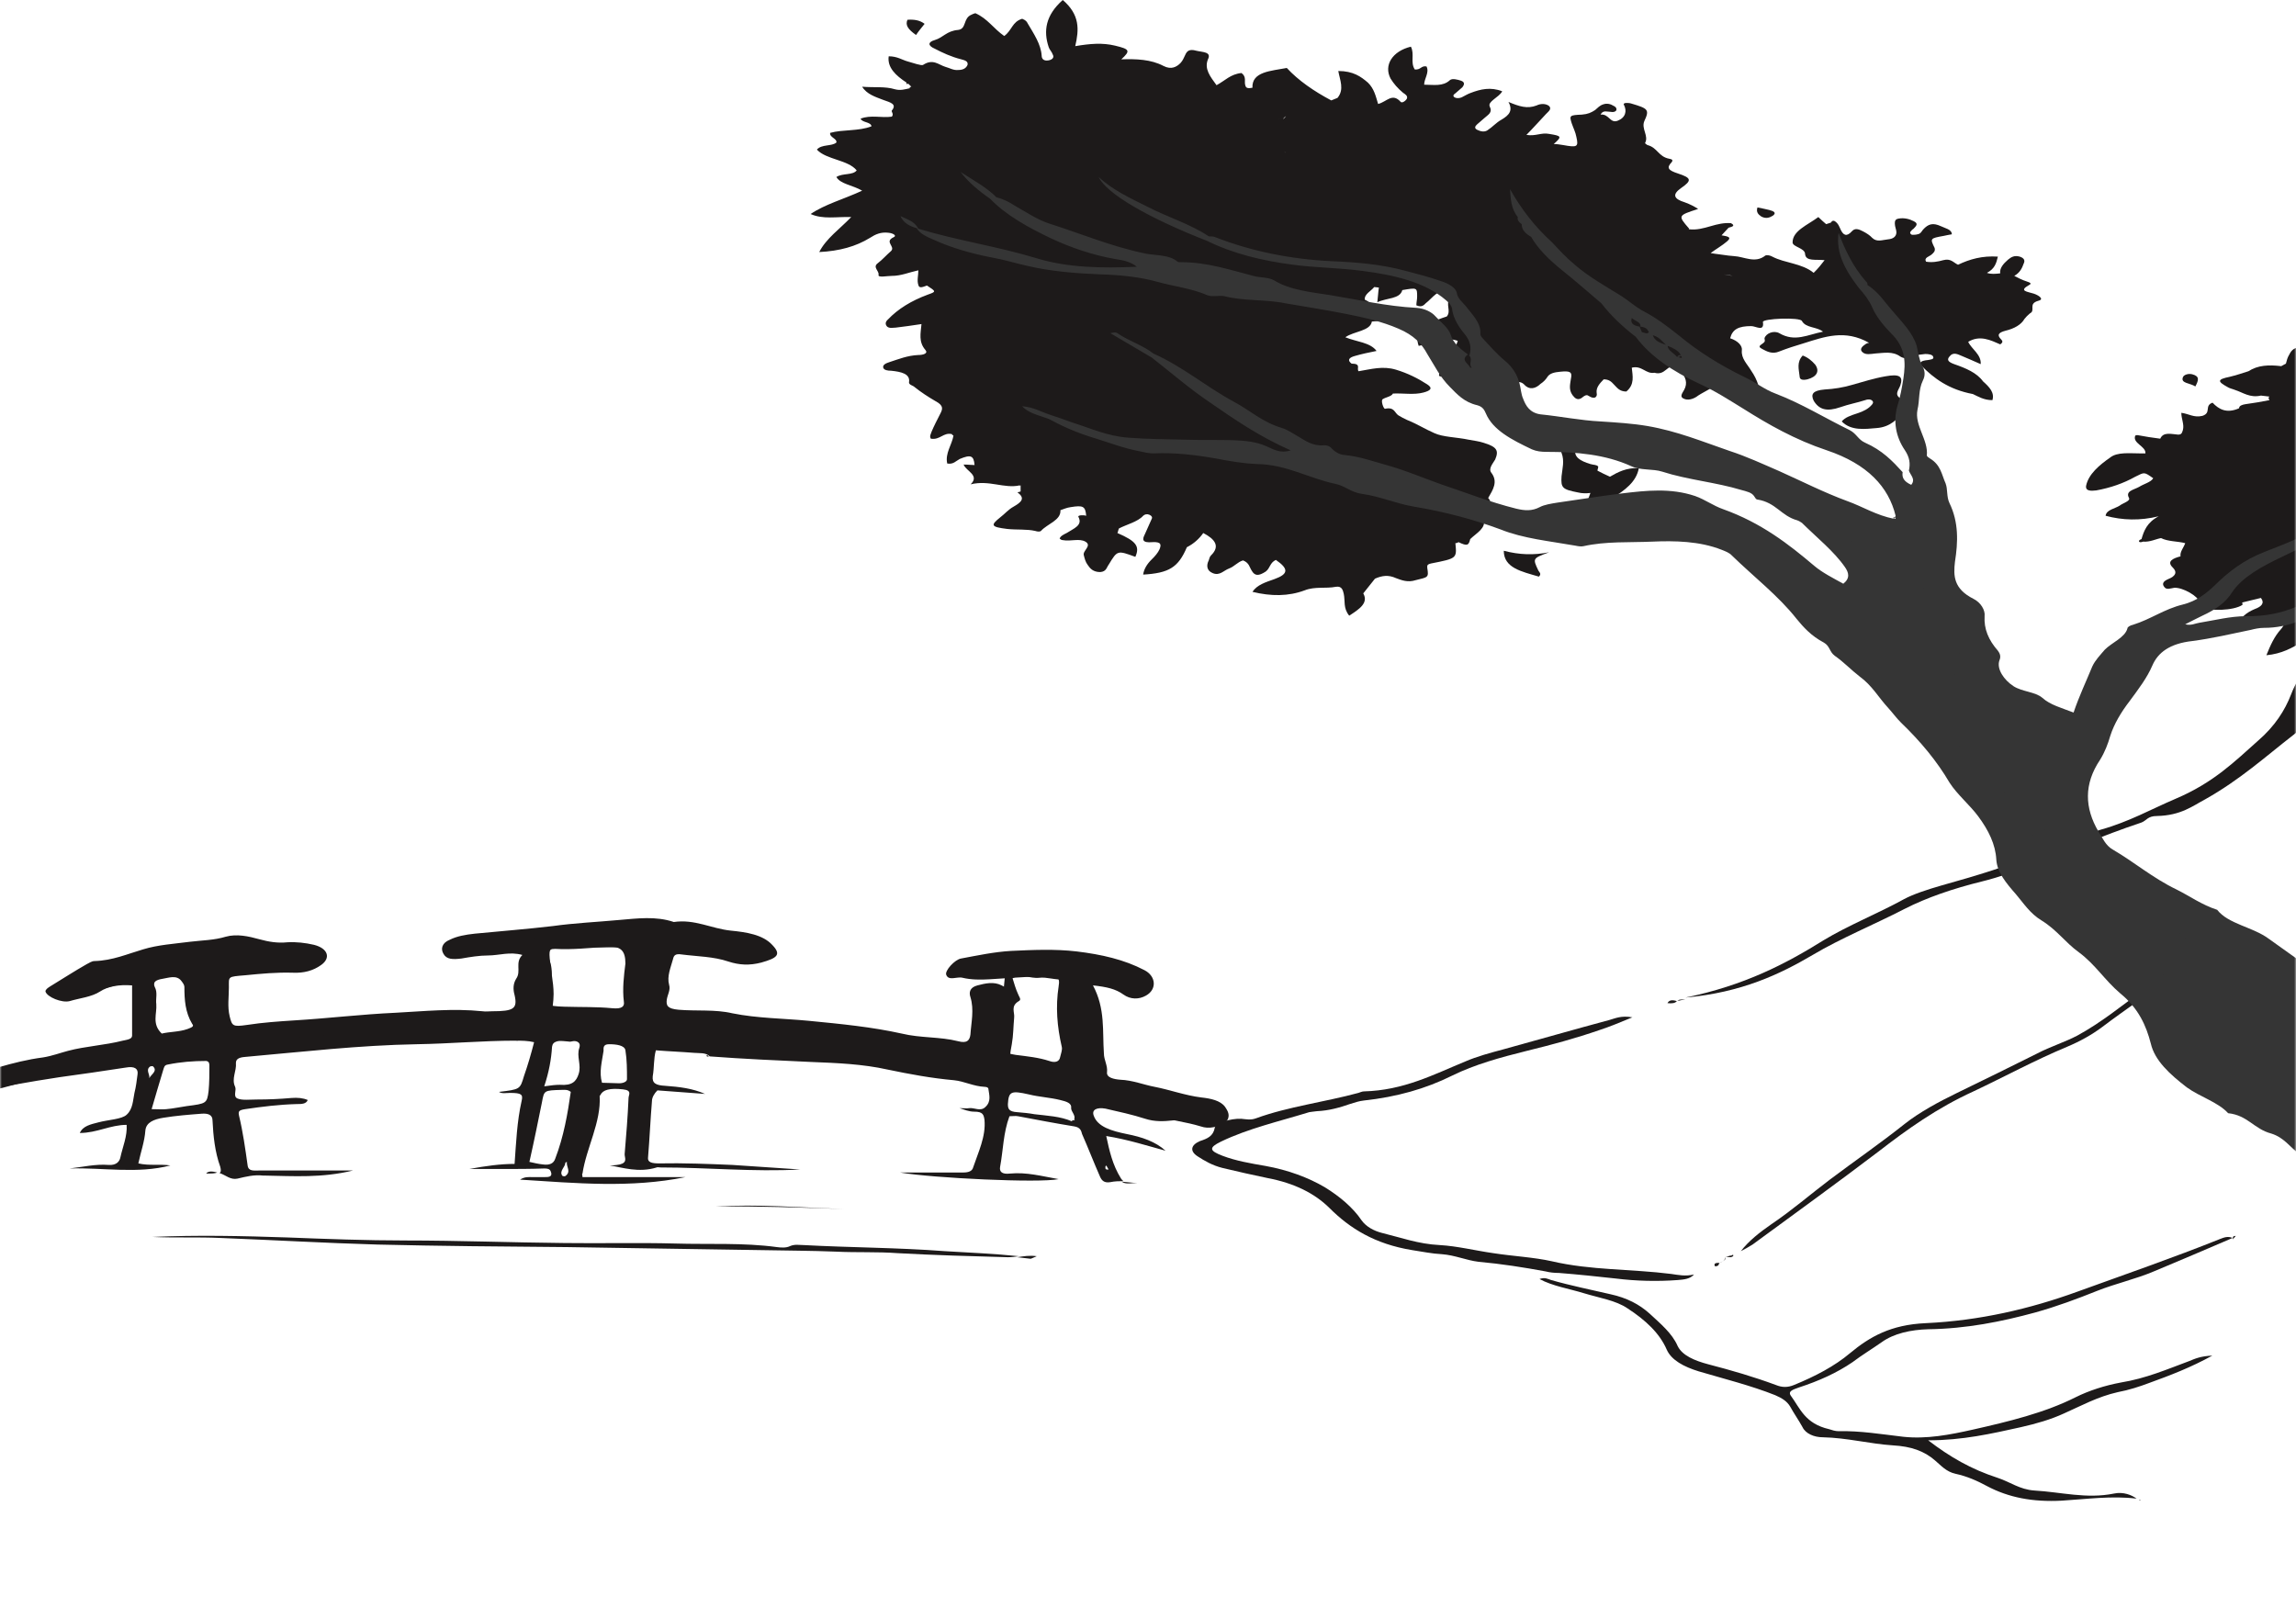 <?xml version="1.0" encoding="UTF-8"?> <svg xmlns="http://www.w3.org/2000/svg" viewBox="0 0 621 438" fill="none"><mask id="mask0_6003_70416" style="mask-type:alpha" maskUnits="userSpaceOnUse" x="0" y="-65" width="2484" height="1753"><rect y="-16.035" width="621" height="438" rx="7.5" fill="#DC3A2A"></rect></mask><g mask="url(#mask0_6003_70416)"><path d="M331.295 299.33C330.027 297.683 327.495 297.135 324.962 296.86C320.527 296.31 316.517 294.803 312.295 293.98C309.34 293.43 306.382 292.195 303.005 292.058C301.317 291.923 299.205 291.51 299.418 290C299.627 288.217 298.572 286.707 298.572 284.925C298.15 278.89 298.995 272.853 295.615 266.543C299.418 266.955 301.738 267.502 303.85 269.012C305.75 270.385 308.072 270.385 309.973 269.288C312.928 267.64 312.717 264.072 309.55 262.428C304.06 259.548 297.938 258.175 291.183 257.353C285.272 256.665 279.36 256.94 273.45 257.215C268.805 257.49 264.37 258.45 259.938 259.272C258.248 259.548 255.502 262.565 255.925 263.663C256.56 265.445 258.882 264.072 260.36 264.485C262.683 265.035 265.215 265.035 267.538 264.897C272.392 264.623 277.25 264.21 281.892 264.072C286.115 263.938 286.75 264.21 286.327 266.817C285.483 272.305 285.905 277.655 287.173 283.142C287.382 283.965 286.96 284.925 286.75 285.885C286.538 287.257 285.272 287.533 283.793 286.983C280.837 286.022 277.882 285.748 274.715 285.337C271.337 284.788 270.915 284.24 271.337 281.908C271.548 280.81 272.605 279.712 272.392 278.615C272.183 275.735 273.027 272.853 273.45 269.973C273.66 268.325 272.605 267.365 270.915 266.543C268.805 265.445 266.483 265.995 264.37 266.543C262.26 267.092 262.048 268.462 262.47 269.697C263.525 273.127 262.683 276.558 262.47 279.85C262.26 281.358 261.625 282.317 259.092 281.632C254.238 280.397 248.959 280.81 243.892 279.575C235.87 277.793 227.425 276.967 218.98 276.145C212.013 275.46 204.835 275.46 198.079 274.087C193.435 272.99 188.368 273.54 183.512 273.127C180.556 272.853 180.134 272.03 180.345 270.385C180.556 269.012 181.401 267.777 180.979 266.405C180.345 264.072 181.401 261.743 182.035 259.41C182.245 258.45 182.668 257.9 184.357 258.175C188.579 258.723 193.012 258.723 197.024 260.095C199.98 261.055 202.724 261.192 205.891 260.37C210.324 259.135 211.38 258.175 208.846 255.567C206.313 252.825 201.88 252.14 197.657 251.727C192.379 251.178 187.946 248.572 182.245 249.395C177.39 247.749 172.323 248.435 167.467 248.846C161.556 249.395 155.434 249.669 149.522 250.493C142.555 251.315 135.377 251.865 128.41 252.55C125.877 252.825 123.555 253.238 121.654 254.197C119.543 255.02 119.121 256.665 119.966 258.038C120.81 259.548 122.499 259.548 124.821 259.272C127.144 258.86 129.677 258.45 131.999 258.45C134.955 258.45 137.911 257.353 141.288 258.312C139.177 260.37 141.077 262.702 139.6 264.76C138.755 266.132 138.755 267.64 139.177 269.15C140.022 272.853 138.966 273.54 133.055 273.54C132.21 273.54 131.366 273.678 130.522 273.54C122.499 272.715 114.688 273.54 106.876 273.95C97.798 274.363 88.72 275.46 79.642 276.007C75.419 276.283 71.197 276.558 66.764 277.243C62.964 277.793 62.752 277.517 62.119 274.91C61.486 272.305 61.908 269.697 61.908 267.092C61.908 264.072 61.486 264.21 66.341 263.8C70.564 263.387 74.786 262.975 79.22 263.113C82.175 263.25 84.709 262.565 86.82 261.055C89.564 259.135 88.72 256.527 84.92 255.567C82.597 255.02 80.064 254.745 77.742 254.882C74.997 255.157 72.675 254.745 70.141 254.06C67.186 253.238 64.019 252.55 61.063 253.373C57.897 254.333 54.73 254.333 51.352 254.745C47.13 255.295 42.696 255.567 38.685 256.803C34.462 258.038 30.451 259.82 25.596 259.957C24.751 259.957 24.118 260.507 23.484 260.78C20.106 262.702 16.94 264.76 13.562 266.817C12.928 267.228 12.295 267.64 12.295 268.19C12.717 269.697 16.729 271.345 18.84 270.795C21.584 269.973 24.751 269.697 27.073 268.19C29.184 266.817 32.14 266.267 35.729 266.543C35.729 271.07 35.729 275.598 35.729 280.125C35.729 281.085 34.462 281.22 33.196 281.495C28.34 282.73 23.062 283.005 18.418 284.24C16.306 284.788 14.195 285.61 11.662 286.022C3.217 287.12 -4.172 290 -11.984 292.195C-12.617 292.332 -13.25 292.745 -13.461 293.155C-14.517 294.252 -15.573 295.625 -14.095 296.585C-12.828 297.545 -10.295 297.683 -8.817 296.86C-5.861 295.35 -2.483 295.077 0.683 294.252C7.65 292.47 14.195 290.275 21.584 289.452C26.651 288.902 31.718 287.533 36.785 287.257C44.596 286.845 51.985 285.475 59.797 285.2C69.086 284.925 78.797 284.377 87.876 282.317C89.142 282.045 90.831 281.908 92.098 282.183C94.843 282.73 97.165 282.045 99.698 281.908C104.554 281.632 109.409 281.632 114.265 281.495C118.699 281.358 123.344 281.77 127.566 281.22C131.788 280.81 135.799 279.85 139.811 281.495C144.667 280.535 149.311 281.358 154.167 281.77C154.589 281.77 155.222 281.495 155.644 281.495C160.289 281.495 165.356 279.85 169.79 282.045C170.001 282.183 170.423 282.183 170.845 282.045C174.223 281.22 177.812 282.045 181.19 281.632C184.145 281.22 187.101 281.495 190.057 281.908C194.702 282.455 199.346 282.73 203.991 282.73C206.524 282.73 208.846 282.868 211.169 283.415C214.125 284.103 217.502 284.925 220.669 284.65C222.992 284.512 224.892 284.788 226.581 285.337C228.481 285.885 230.169 286.298 232.07 285.885C233.125 285.748 234.181 285.885 235.236 286.022C239.036 286.845 242.414 289.04 246.848 287.668C247.059 287.668 247.059 287.805 247.27 287.805C251.07 288.765 254.87 289.178 258.67 290.137C261.625 290.825 264.582 291.923 267.748 292.195C274.505 292.745 280.205 295.625 287.173 295.762C287.592 295.762 288.228 295.9 288.65 296.175C289.915 296.86 291.395 297.135 293.082 297.135C294.983 297.135 296.673 297.545 297.938 298.233C299.837 299.33 302.16 299.74 304.483 300.428C307.017 301.113 309.76 300.975 312.505 301.798C316.517 303.033 320.74 303.445 324.75 304.68C327.072 305.502 329.395 304.817 331.507 303.582C332.985 301.935 332.14 300.565 331.295 299.33ZM50.718 278.34C48.396 279.163 46.074 279.027 43.752 279.575C41.007 276.967 42.485 274.225 42.274 271.618C42.063 270.11 42.696 268.462 41.852 266.955C41.218 265.582 42.274 265.035 43.963 264.76C45.652 264.485 47.763 263.663 49.03 265.308C49.452 265.858 49.874 266.405 49.874 266.955C49.874 270.385 50.085 273.812 51.985 276.967C52.619 277.655 51.774 277.93 50.718 278.34ZM168.734 270.933C168.945 272.168 168.312 272.99 165.567 272.715C161.345 272.305 157.123 272.442 152.689 272.305C147.833 272.168 147.411 271.755 148.256 268.6C149.311 265.035 149.944 261.605 147.833 258.038C147.2 256.94 149.1 256.665 150.155 256.665C154.8 256.94 159.445 256.392 164.089 256.118C167.889 255.843 169.156 257.077 169.156 260.645C168.734 263.938 168.312 267.502 168.734 270.933Z" fill="#1D1A1A"></path><path d="M306.385 320.043C306.808 320.043 307.23 320.043 307.652 320.043C306.175 319.908 304.697 319.77 303.43 319.632C304.062 320.18 305.118 320.18 306.385 320.043Z" fill="#1D1A1A"></path><path d="M190.902 285.613C190.902 285.75 190.902 285.75 190.902 285.613C191.747 285.885 191.747 286.022 191.536 285.613C191.536 285.613 191.536 285.475 191.325 285.475C191.113 285.475 191.113 285.613 190.902 285.613Z" fill="#1D1A1A"></path><path d="M57.056 316.887C56.633 316.887 56 317.025 55.789 317.438C57.267 317.438 58.111 317.438 58.745 317.163C58.322 317.025 57.689 316.887 57.056 316.887Z" fill="#1D1A1A"></path><path d="M289.918 303.308C289.918 303.17 290.13 303.033 290.13 303.033C290.13 302.897 290.34 302.76 290.34 302.76C290.13 302.897 290.13 303.033 289.918 303.308Z" fill="#1D1A1A"></path><path d="M299.207 307.285C305.118 308.245 310.185 309.892 315.252 311.265C312.507 308.795 308.918 307.56 304.695 306.738C300.685 305.915 296.885 304.817 295.83 301.798C295.195 300.152 296.673 299.467 298.995 299.877C302.585 300.7 306.385 301.525 309.762 302.623C314.83 304.267 319.685 302.21 324.54 302.485C324.962 302.485 325.808 301.798 325.808 301.525C325.598 300.565 327.707 300.29 327.707 299.33C320.317 297.957 313.985 294.803 306.173 294.118C302.795 293.842 299.207 292.745 295.83 291.923C294.772 291.647 293.507 291.51 293.717 290.413C294.35 285.613 292.24 280.947 291.817 276.145C291.395 272.717 289.707 269.425 290.973 265.995C290.55 265.858 290.34 265.582 290.55 265.308C290.762 265.173 291.395 265.308 291.817 265.308C297.94 265.445 303.64 267.64 310.185 266.955C310.185 265.995 309.553 265.582 308.707 265.445C304.695 264.623 300.895 263.387 296.885 263.113C291.817 262.84 286.75 261.605 281.473 261.88C275.35 262.152 269.228 262.152 263.317 262.84C262.473 262.978 261.418 262.978 261.627 263.8C261.84 264.485 262.895 264.348 263.74 264.348C266.483 264.348 269.228 264.21 271.762 264.485C270.918 272.03 271.127 279.575 268.595 287.12C237.349 281.223 206.103 278.34 174.225 278.067C174.225 274.5 174.013 271.207 174.225 268.053C174.436 264.76 175.28 261.605 173.591 258.45C172.958 258.725 172.958 259.135 172.747 259.41C171.902 264.897 171.058 270.522 170.424 276.007C170.213 277.517 169.58 278.067 166.835 277.93C162.191 277.793 157.757 277.243 153.113 277.793C149.524 278.202 148.89 277.793 149.101 275.322C149.312 273.127 149.735 271.07 149.735 268.875C149.735 265.582 148.89 262.29 148.679 259.135C148.468 256.53 148.679 256.255 152.901 256.255C160.924 256.255 169.158 256.255 177.18 256.255C178.236 256.255 179.292 256.53 180.136 256.665C181.614 256.803 182.881 257.077 184.358 256.665C187.103 255.98 189.847 256.392 192.592 256.94C196.603 257.627 200.614 258.312 204.626 258.86C205.47 258.998 206.526 258.998 206.737 258.175C206.948 257.627 206.737 257.077 205.893 256.665C204.203 256.118 202.514 255.567 200.614 255.157C191.325 253.238 181.825 252.963 172.113 252.688C157.335 252.278 142.557 253.51 128.201 255.843C126.723 256.118 125.245 256.255 123.556 257.627C132.001 257.077 139.39 256.665 146.568 256.255C147.412 256.94 146.99 257.627 146.99 258.312C146.568 263.8 146.568 269.15 145.512 274.637C145.09 277.655 144.879 277.793 140.234 277.93C130.734 278.067 121.023 278.202 111.522 278.615C108.989 278.752 106.666 278.615 104.133 278.752C91.255 279.85 78.377 280.81 65.499 281.77C63.599 281.908 62.965 281.495 62.543 280.26C60.432 275.185 60.643 269.973 59.587 264.897C59.165 262.84 60.854 262.428 63.176 262.428C67.821 262.29 72.466 262.428 77.11 262.29C78.588 262.29 81.543 262.565 81.332 261.192C81.332 259.685 78.588 260.37 76.899 260.233C73.732 259.957 70.143 260.507 67.61 259.685C63.599 258.175 59.798 258.587 56.209 258.998C50.509 259.41 45.231 260.918 39.742 261.88C33.408 262.978 27.497 264.897 21.586 266.817C20.53 267.23 19.475 267.64 18.63 268.053C17.997 268.327 17.786 268.875 18.208 269.288C18.63 269.697 19.264 269.697 20.108 269.56C22.43 268.875 24.964 268.19 27.286 267.64C31.086 266.543 34.886 265.445 39.109 265.308C39.531 266.817 39.531 268.053 39.32 269.425C39.109 273.678 38.264 277.793 37.842 281.908C37.42 285.613 37.42 285.337 32.564 285.748C25.175 286.298 18.419 287.942 11.241 289.04C4.485 290.137 3.43 290.55 -2.271 293.43C-2.904 293.705 -4.593 294.527 -5.649 293.567C-5.015 294.94 -8.393 294.39 -8.182 295.625C-0.159 294.118 7.863 292.608 16.097 291.373C22.008 290.55 27.919 289.728 34.042 288.767C36.364 288.355 37.42 289.04 37.209 290.55C36.998 292.195 36.786 293.98 36.364 295.625C35.942 297.683 35.942 300.015 34.253 301.525C32.986 302.76 29.186 302.895 26.653 303.582C24.541 304.13 22.43 304.543 21.586 306.462C26.23 306.462 29.82 304.267 34.253 304.267C34.464 307.285 33.197 310.168 32.564 313.048C32.353 314.145 31.509 315.243 29.397 315.105C25.808 314.83 22.43 315.655 18.841 316.065C27.919 315.79 37.209 317.575 46.075 315.243C43.331 314.83 40.376 315.38 37.42 314.692C38.053 311.675 39.109 308.795 39.32 305.777C39.531 303.582 41.642 302.76 44.175 302.348C47.553 301.798 50.931 301.525 54.52 301.25C56.209 301.113 57.476 301.525 57.476 303.033C57.687 307.285 58.109 311.538 59.587 315.655C59.798 316.478 59.798 317.025 59.376 317.3C61.065 317.85 62.332 319.22 64.232 318.81C66.554 318.26 68.665 317.712 71.199 317.985C71.41 317.985 71.621 317.985 71.621 317.985C79.432 318.123 87.032 318.673 95.477 316.615C93.999 316.615 93.366 316.615 92.733 316.615C85.132 316.615 77.743 316.615 70.143 316.615C68.665 316.615 67.188 316.887 66.976 315.243C66.343 310.715 65.71 306.188 64.654 301.798C64.443 300.7 64.443 300.29 66.343 300.015C70.987 299.33 75.421 298.78 80.277 298.642C81.543 298.642 82.81 298.642 83.233 297.545C81.966 296.998 80.488 296.86 78.799 296.998C75.632 297.272 72.677 297.41 69.51 297.41C67.61 297.41 65.499 297.683 64.232 297.135C62.965 296.585 64.021 294.94 63.599 293.98C62.543 291.785 64.021 289.728 63.809 287.533C63.809 286.572 64.443 286.022 66.343 285.885C81.754 284.515 97.166 282.73 112.789 282.455C121.656 282.32 130.523 281.495 139.39 281.495C141.079 281.495 142.768 281.495 144.457 281.908C143.613 285.2 142.768 288.08 141.712 291.098C140.657 294.665 140.657 294.665 134.957 295.35C135.801 295.9 136.857 295.625 137.912 295.625C141.079 295.625 141.501 296.038 141.079 297.82C139.812 303.445 139.601 309.07 139.179 314.83C135.379 314.83 131.368 315.38 126.934 316.202C130.523 316.202 133.056 316.202 135.801 316.202C139.601 316.202 143.401 316.202 147.202 316.065C148.679 316.065 148.89 316.478 149.101 317.3C149.312 318.397 148.257 318.397 147.202 318.397C146.146 318.397 145.09 318.397 144.035 318.397C142.979 318.397 141.923 318.26 140.657 319.082C155.857 320.043 170.636 321.415 185.414 318.397C176.125 318.397 166.835 318.397 157.546 318.397C157.546 317.85 157.335 317.575 157.546 317.438C158.602 310.44 162.613 303.582 162.191 296.447C162.191 296.312 162.402 296.312 162.402 296.175C163.035 294.803 164.935 294.252 168.524 294.665C171.058 294.94 170.002 296.175 170.002 296.998C169.791 302.072 169.369 307.147 168.946 312.225C168.946 313.185 169.791 314.42 167.68 314.967C166.413 315.243 165.147 315.243 164.935 315.243C168.313 315.79 172.747 317.3 177.602 315.79C177.814 315.655 178.236 315.79 178.658 315.79C191.325 315.79 203.781 317.025 216.448 316.34C210.326 315.928 204.203 315.517 198.081 315.105C191.536 314.83 184.78 314.558 178.236 314.692C176.336 314.692 175.069 314.42 175.28 313.048C175.702 307.973 175.913 302.895 176.336 297.82C176.336 296.86 176.969 295.762 177.814 294.94C182.036 295.215 186.47 295.625 190.692 295.9C187.314 294.39 183.725 293.98 179.925 293.705C177.392 293.567 176.336 293.02 176.547 291.098C176.969 288.767 176.758 286.435 177.391 284.103C180.769 284.377 184.358 284.515 187.736 284.788C189.214 284.925 190.903 284.65 191.958 285.748C201.037 286.435 210.326 286.845 219.404 287.257C226.371 287.533 233.338 287.805 240.094 289.315C246.005 290.55 251.917 291.647 258.038 292.195C260.783 292.47 263.317 293.842 266.272 293.98C266.695 293.98 267.327 294.118 267.327 294.527C267.54 296.175 268.173 297.957 266.483 299.467C265.217 300.7 263.527 299.605 262.26 299.74C261.418 299.877 260.36 299.74 259.517 299.74C260.783 300.152 262.05 300.7 263.527 300.7C265.85 300.7 266.06 301.525 266.272 302.895C266.695 307.423 264.582 311.675 263.105 316.065C262.683 317.025 261.418 317.163 260.36 317.163C254.45 317.163 248.538 317.163 243.471 317.163C252.338 318.673 281.05 320.045 286.327 318.947C281.685 318.123 277.673 317.025 273.24 317.438C270.918 317.712 270.283 316.887 270.495 315.655C271.34 311.127 271.34 306.462 273.027 301.935C273.873 301.935 274.717 301.798 275.35 301.935C280.418 302.895 285.485 303.858 290.55 304.68C292.24 304.955 292.45 305.915 292.663 306.738C294.35 310.577 295.83 314.42 297.517 318.26C297.94 319.22 298.572 320.043 300.262 319.77C301.53 319.495 302.795 319.495 303.853 319.495C303.64 319.358 303.43 319.082 303.217 318.81C300.895 315.105 300.053 311.265 299.207 307.285ZM40.587 288.493C40.798 288.355 41.431 288.355 41.431 288.493C42.698 289.728 40.798 290.688 40.376 291.647C40.587 290.55 39.32 289.452 40.587 288.493ZM56.632 288.355C56.632 290.55 56.632 292.882 56.42 295.077C55.998 298.507 55.787 298.507 50.509 299.192C48.609 299.467 46.709 299.877 45.02 300.015C43.964 300.152 42.698 300.015 41.009 300.015C42.064 296.312 43.12 292.882 44.175 289.315C44.386 288.767 44.387 288.08 45.442 287.942C48.82 287.257 52.198 286.983 55.787 286.983C56.632 287.12 56.632 287.805 56.632 288.355ZM55.787 283.142C51.565 283.553 47.131 283.69 42.909 284.65C40.797 285.062 40.376 284.377 40.587 283.28C41.009 279.3 41.22 275.46 41.853 271.483C42.064 269.56 41.22 267.777 41.642 265.858C41.853 264.897 42.486 264.348 43.753 264.348C47.342 264.348 50.509 263.387 54.098 263.25C56.843 263.113 57.476 263.938 57.476 265.445C57.476 266.405 56.843 267.502 57.265 268.6C57.476 272.853 57.898 277.243 58.321 281.632C58.109 282.592 57.687 282.868 55.787 283.142ZM152.901 318.123C152.69 318.26 152.057 318.123 152.057 317.985C151.213 316.752 152.901 315.655 152.901 314.558C152.901 314.42 153.113 314.42 153.324 314.283C153.113 315.655 154.59 316.887 152.901 318.123ZM150.157 313.46C149.735 314.692 148.679 315.243 146.779 314.967C145.512 314.83 144.457 314.558 143.19 314.283C144.457 308.658 145.512 303.445 146.568 298.233C147.202 294.94 146.99 294.94 152.057 294.803C152.69 294.803 153.535 294.665 154.38 295.35C153.535 301.25 152.48 307.423 150.157 313.46ZM156.702 283.418C155.857 285.748 157.335 288.08 156.491 290.55C155.857 292.47 154.802 293.705 151.424 293.43C150.368 293.43 149.101 293.567 147.202 293.842C148.468 290 149.101 286.572 149.312 283.142C149.524 281.632 150.791 281.358 154.38 281.495C156.28 281.495 157.124 282.045 156.702 283.418ZM167.469 293.02C165.991 293.02 164.513 292.882 162.824 292.882C161.98 290 162.824 287.12 163.246 284.24C163.246 283.553 163.035 282.455 164.724 282.455C166.624 282.455 168.947 282.73 169.158 284.103C169.58 286.707 169.58 289.315 169.58 291.923C169.58 292.608 168.524 293.02 167.469 293.02ZM273.663 282.455C274.082 280.125 274.082 277.655 274.295 275.322C274.505 273.812 273.24 272.168 275.562 270.795C276.405 270.385 275.562 269.56 275.35 268.875C274.717 267.502 274.295 265.995 273.873 264.623C276.195 263.25 278.728 264.76 281.05 264.485C283.163 264.21 285.485 265.173 287.808 264.897C287.173 273.402 288.65 281.632 288.65 290.137C285.908 290.275 283.373 290 281.05 289.452C273.027 288.08 272.605 287.805 273.663 282.455ZM290.13 303.033C289.918 303.17 289.918 303.17 289.918 303.308C286.75 301.935 283.163 301.798 279.785 301.387C278.305 301.113 276.827 300.975 275.14 300.837C272.817 300.7 272.605 299.877 272.605 298.642C272.817 295.215 273.45 294.94 278.305 296.038C281.05 296.723 284.005 296.86 286.75 297.545C288.44 297.957 289.918 298.37 289.707 299.74C289.707 300.7 290.973 301.663 290.55 302.76C290.762 302.895 290.762 303.033 290.13 303.033ZM298.995 315.517C298.995 315.38 299.207 315.38 299.207 315.243C299.418 315.655 299.63 315.928 299.84 316.34C298.785 316.478 298.995 315.928 298.995 315.517Z" fill="#1D1A1A"></path><path d="M701.808 104.258C699.487 108.648 698.643 113.312 694.42 117.564C691.253 120.582 690.197 124.012 687.03 127.03C684.497 129.499 681.12 131.694 678.163 134.026C676.475 135.398 677.74 137.044 674.785 138.005C671.197 139.102 669.508 141.023 666.763 142.394C657.263 147.744 649.45 153.643 643.54 159.953C639.528 164.069 635.518 168.047 631.295 172.025C626.018 177.101 621.795 182.314 619.683 187.801C617.995 192.191 615.25 196.444 610.817 200.285C604.482 205.909 598.783 211.671 588.438 216.06C581.683 218.941 575.982 222.234 568.17 224.429C562.26 226.212 556.77 228.407 551.702 230.602C543.68 234.168 534.393 236.912 525.102 239.518C521.303 240.616 517.503 241.851 514.967 243.222C508.002 247.064 499.767 250.355 493.223 254.335C483.09 260.645 471.9 266.543 455.855 269.835C471.055 268.465 481.4 263.525 490.267 258.312C497.868 253.785 506.945 250.083 515.18 245.829C521.09 242.811 528.27 240.342 536.08 238.421C540.515 237.324 544.737 235.815 548.747 234.306C558.883 230.327 568.383 226.075 579.148 222.508C580.628 221.959 580.837 220.725 583.37 220.725C589.915 220.588 593.082 217.981 596.46 216.198C605.96 210.848 612.717 204.674 620.317 198.776C628.972 191.917 634.25 184.372 641.008 177.101C645.862 171.751 652.195 166.812 657.053 161.6C660.43 158.17 664.862 154.878 668.03 151.311C670.14 149.116 672.253 146.784 675.207 144.726C678.585 142.257 682.385 139.788 685.13 137.044C688.298 134.163 690.62 131.145 695.898 128.813C696.952 128.402 696.952 127.853 696.53 127.305C696.107 126.618 695.898 125.933 696.107 125.247C698.008 121.543 700.33 118.113 701.175 114.272C702.02 111.254 703.288 107.825 701.808 104.258ZM645.862 166.538C641.43 170.928 638.472 175.592 634.25 179.982C630.028 184.509 627.705 189.31 622.005 194.112C621.372 191.094 624.54 189.036 624.962 186.704C625.595 182.726 627.918 178.885 631.085 175.318C632.985 173.123 634.885 170.928 639.107 169.145C643.33 167.361 645.65 164.481 647.763 161.874C650.508 158.719 655.572 156.25 658.952 153.369C656.207 158.033 650.295 162.149 645.862 166.538Z" fill="#1D1A1A"></path><path d="M453.533 270.795C452.267 270.385 451.423 270.522 451 271.345C452.267 271.483 453.11 271.345 453.533 270.795C453.745 270.66 453.745 270.66 453.533 270.795C453.745 270.66 453.955 270.66 454.168 270.66C454.8 270.522 455.433 270.385 455.855 270.248C455.433 270.248 455.012 270.385 454.59 270.385C454.168 270.385 453.955 270.522 453.533 270.795Z" fill="#1D1A1A"></path><path d="M578.515 405.645C578.727 405.645 578.727 405.783 578.515 405.645C578.727 405.783 578.938 405.92 578.938 405.92C578.938 405.783 578.938 405.783 578.727 405.645H578.515Z" fill="#1D1A1A"></path><path d="M571.763 403.998C564.372 405.507 557.405 403.587 550.227 403.175C546.217 402.9 543.683 400.842 540.305 399.745C533.128 397.413 527.428 394.123 521.515 389.595C530.805 389.595 538.617 387.81 546.64 386.027C550.862 385.067 554.663 383.97 558.25 382.325C562.895 380.265 567.327 377.798 572.817 376.562C575.773 376.012 578.73 375.053 581.263 374.092C586.962 372.035 592.663 369.84 598.362 366.685C595.197 366.822 593.717 367.507 592.03 368.195C586.117 370.39 580.418 372.858 573.663 373.955C569.23 374.78 565.008 376.15 561.418 377.935C552.972 382.188 543.26 384.517 533.55 386.712C527.428 388.085 521.092 389.32 514.76 388.635C508.85 387.947 503.147 386.988 497.238 387.125C496.392 387.125 495.548 386.85 494.705 386.577C488.16 385.067 486.892 380.952 484.36 377.522C483.515 376.288 484.993 375.875 486.47 375.327C491.96 373.545 496.815 371.35 501.038 368.467C503.57 366.548 506.315 364.902 508.85 363.118C512.227 360.65 516.872 359.69 521.515 359.553C531.86 359.415 541.36 357.495 550.44 355.025C556.35 353.377 561.84 351.32 567.327 349.125C572.185 347.205 577.673 345.97 582.53 343.913C589.707 340.895 596.885 337.877 603.852 334.86C602.585 334.31 601.53 334.723 600.475 335.132C587.808 340.21 574.717 344.735 561.84 349.4C548.962 354.065 535.45 357.22 520.883 357.905C511.382 358.317 505.683 361.61 500.405 366C496.183 369.565 490.902 372.31 485.202 374.642C483.515 375.327 482.038 375.327 480.348 374.642C474.438 372.447 468.315 370.663 461.98 369.017C458.392 368.058 455.012 366.685 453.748 364.077C452.27 360.65 449.103 358.043 446.147 355.3C443.402 352.83 440.025 351.048 435.59 350.085C430.312 348.853 424.822 347.755 419.545 346.245C418.7 345.97 417.858 345.423 416.38 345.97C419.967 347.892 424.402 348.577 428.413 349.812C432.425 351.048 437.067 351.733 440.235 353.928C445.09 357.082 448.89 360.65 450.79 365.04C452.058 367.92 455.435 369.702 459.447 370.938C466.415 372.995 473.592 374.78 480.137 377.385C482.038 378.207 483.303 379.033 484.147 380.402C485.202 382.325 486.47 384.108 487.525 386.027C488.37 387.81 490.692 388.772 493.015 388.772C499.56 388.908 505.683 390.555 512.015 390.965C516.872 391.24 520.46 392.475 523.415 395.082C524.895 396.315 526.372 398.1 528.905 398.647C532.072 399.335 534.817 400.57 537.35 401.94C543.26 405.095 549.805 406.33 557.617 405.92C564.372 405.507 571.13 404.548 577.885 405.37C576.617 404.41 574.295 403.45 571.763 403.998Z" fill="#1D1A1A"></path><path d="M324.543 308.658C322.007 309.755 321.798 311.402 323.908 312.772C325.808 314.007 327.92 315.243 330.665 315.928C334.675 316.887 338.897 317.85 342.91 318.673C350.087 320.045 355.575 322.788 359.587 326.765C365.077 332.252 371.832 336.505 381.965 338.152C384.71 338.562 387.245 339.113 389.988 339.25C393.577 339.522 396.533 340.895 399.91 341.308C406.033 341.855 412.155 342.815 418.067 343.913C419.123 344.188 420.39 344.325 421.655 344.325C426.935 344.738 432 345.285 437.067 345.835C442.558 346.52 448.257 346.658 453.745 346.245C455.435 346.108 457.125 345.97 458.18 344.738C455.858 345.285 453.957 344.873 452.058 344.6C441.29 343.228 430.312 343.64 419.755 341.17C414.9 340.072 409.2 339.798 403.923 338.975C399.067 338.29 394.21 337.055 389.355 336.78C383.655 336.505 378.8 334.723 373.733 333.488C371.62 332.94 369.51 331.842 368.243 330.058C365.92 326.627 362.332 323.61 358.32 321.14C353.887 318.535 348.397 316.478 342.275 315.38C338.265 314.692 334.252 314.007 330.665 312.635C327.075 311.265 326.865 310.44 330.243 308.795C337.63 305.228 346.075 303.308 354.098 300.837C354.733 300.7 355.365 300.7 356.21 300.565C359.375 300.428 362.332 299.605 365.077 298.642C366.342 298.233 367.61 297.82 368.877 297.683C377.743 296.723 385.555 294.527 392.733 290.962C398.855 287.942 405.822 286.022 413 284.24C419.755 282.592 426.3 280.81 432.635 278.615C435.59 277.655 438.123 276.558 441.5 275.185C438.545 274.637 436.858 275.46 435.38 275.873C425.668 278.478 416.168 281.223 406.668 283.827C403.077 284.788 399.488 285.748 396.322 287.12C387.665 290.688 379.642 294.94 368.877 295.215C368.455 295.215 367.82 295.488 367.397 295.625C358.32 298.095 348.397 299.33 339.743 302.485C338.265 303.033 337.207 302.76 335.73 302.623C332.775 302.485 328.553 303.858 328.553 305.09C328.13 307.285 326.652 307.973 324.543 308.658Z" fill="#1D1A1A"></path><path d="M152.689 336.233C138.333 336.095 123.977 335.545 109.621 335.545C99.065 335.545 88.298 335.135 77.742 334.723C65.497 334.31 53.252 334.038 41.219 334.585C47.341 334.86 53.464 334.585 59.586 334.86C73.731 335.408 87.876 336.233 102.021 336.642C119.121 337.055 136.222 337.192 153.323 337.33C170.845 337.603 188.579 337.877 206.102 338.152C212.858 338.29 219.403 338.29 226.159 338.562C231.648 338.837 237.348 338.562 242.837 338.975C252.76 339.522 262.683 339.798 272.605 340.072C273.66 340.072 274.505 339.935 275.56 339.798C269.015 339.113 262.26 338.837 255.505 338.428C242.837 337.465 229.959 337.465 217.292 336.78C216.236 336.78 214.97 336.505 213.703 337.055C212.647 337.603 211.169 337.465 210.114 337.33C201.036 336.095 191.746 336.642 182.668 336.368C172.535 336.095 162.612 336.368 152.689 336.233Z" fill="#1D1A1A"></path><path d="M280.418 339.798C278.517 339.522 276.83 339.798 275.14 340.072C276.408 340.21 277.675 340.348 278.73 340.485C278.94 340.485 279.363 340.21 280.418 339.798Z" fill="#1D1A1A"></path><path d="M561.84 280.125C558.462 281.908 554.45 283.142 551.072 284.925C543.895 288.493 536.717 292.06 529.327 295.625C524.26 298.095 519.195 300.837 515.183 303.993C508.637 309.207 501.67 314.007 494.915 319.082C489.637 323.062 484.783 327.315 479.082 331.155C475.915 333.35 472.96 335.683 470.848 338.425C471.902 337.877 472.96 337.327 474.015 336.642C485.415 328.275 496.815 320.045 508.005 311.538C515.815 305.502 523.837 299.74 533.76 295.215C542.205 291.235 550.227 286.845 559.095 283.142C562.685 281.632 565.85 279.85 568.595 277.793C574.93 272.99 581.685 268.6 587.595 263.663C588.23 263.113 589.285 262.84 588.44 261.605C585.275 263.8 582.317 265.858 579.362 268.053C573.663 272.168 568.385 276.558 561.84 280.125Z" fill="#1D1A1A"></path><path d="M193.438 326.355C205.049 326.217 216.661 326.63 228.272 327.04C216.661 326.63 205.049 325.67 193.438 326.355Z" fill="#1D1A1A"></path><path d="M468.103 340.072C468.735 339.935 468.947 339.66 468.735 339.387C468.525 339.522 468.315 339.66 467.892 339.66C467.47 339.798 467.048 339.935 466.625 340.072C467.048 339.935 467.68 340.072 468.103 340.072Z" fill="#1D1A1A"></path><path d="M466.623 340.072C466.623 340.483 466.41 340.895 465.988 341.17C466.41 340.895 466.832 340.62 466.623 340.072Z" fill="#1D1A1A"></path><path d="M465.99 341.17C465.777 341.308 465.355 341.445 465.145 341.582C465.355 341.445 465.567 341.308 465.99 341.17Z" fill="#1D1A1A"></path><path d="M463.88 342.54C464.512 342.54 464.935 342.267 464.935 341.717C464.935 341.717 464.935 341.717 465.145 341.58H464.935C463.88 341.58 463.457 341.855 463.88 342.54Z" fill="#1D1A1A"></path><path d="M604.695 334.31C604.908 334.173 604.908 334.173 604.695 334.31C604.695 334.173 604.695 334.173 604.695 334.31C603.64 334.31 604.062 334.86 603.852 335.27C604.275 334.86 604.485 334.585 604.695 334.31Z" fill="#1D1A1A"></path><path d="M564.225 131.419C564.015 132.929 565.702 132.792 566.97 132.654C570.77 131.968 574.36 130.734 577.525 128.95C580.06 127.716 579.847 127.579 582.383 129.362C581.747 130.459 579.847 130.871 578.58 131.694C577.102 132.517 574.78 132.792 575.837 134.712C576.26 135.535 574.148 136.084 573.303 136.77C572.038 137.593 569.715 137.867 569.503 139.513C574.148 140.748 578.793 140.885 583.86 139.65C580.692 141.297 579.847 143.629 579.215 145.823C578.793 145.961 578.37 146.235 578.58 146.51C578.793 146.784 579.215 146.647 579.638 146.51C581.538 146.647 583.015 145.823 584.492 145.549C586.393 146.51 588.925 146.372 591.038 146.921C590.615 148.156 589.56 149.253 589.77 150.488C587.66 151.036 585.97 151.859 587.66 153.506C588.925 154.74 588.503 155.838 586.393 156.661C585.125 157.21 584.702 157.895 585.337 158.719C585.97 159.679 587.025 159.13 588.082 158.993C590.405 158.856 594.625 161.325 594.837 162.834C594.837 163.245 594.625 163.657 595.26 164.069C597.582 165.44 604.128 165.166 606.45 163.657C606.66 163.52 606.45 163.245 606.45 162.971C608.138 162.56 609.827 162.148 611.515 161.737C611.727 161.6 611.938 161.6 611.938 161.6C611.727 161.6 611.515 161.737 611.515 161.737C612.572 163.108 611.727 164.069 609.827 164.755C607.505 165.715 606.028 167.087 605.393 168.733C604.97 169.83 605.393 170.516 607.505 170.105C610.46 169.556 613.837 169.419 614.893 167.087C615.528 167.087 616.16 166.95 616.793 166.95C618.06 167.91 618.06 168.87 617.005 170.105C615.105 172.162 614.05 174.632 612.992 177.238C617.215 176.827 619.75 175.317 622.915 173.534C622.915 177.375 622.283 180.805 623.972 184.509C630.518 181.353 632.837 177.101 633.05 172.299C633.05 172.162 633.05 172.025 633.05 172.025C633.26 171.202 631.783 169.968 633.683 169.693C636.217 169.281 636.217 170.928 636.64 171.888C637.06 172.574 636.85 173.397 636.85 174.22C636.85 175.18 636.005 176.278 638.75 176.415C639.805 176.552 639.595 177.512 639.595 178.198C639.805 179.57 639.173 180.942 639.805 182.451C646.773 181.628 646.773 176.827 650.783 174.357C650.572 177.375 651.628 180.119 654.372 182.588C656.273 181.765 656.695 180.256 656.485 179.022C656.273 176.689 658.173 175.592 661.34 174.906C662.395 176.141 663.24 177.512 664.717 178.61C666.617 180.256 666.617 178.473 667.04 177.787C667.25 177.649 667.673 177.649 667.885 177.512C668.518 177.375 670.418 178.335 669.785 177.101C668.94 174.906 667.25 172.848 664.717 171.202C661.55 168.87 658.173 166.538 655.005 164.206C654.372 163.794 653.74 163.52 653.105 163.108C651.84 162.423 649.305 162.56 649.727 160.913C650.15 159.542 652.895 158.444 655.64 158.444C656.062 158.719 656.273 158.993 656.695 159.405C657.327 160.227 658.595 160.913 659.44 160.502C660.707 159.816 662.395 159.405 662.607 158.033C662.817 155.426 665.985 154.466 669.362 155.838C669.785 156.112 669.785 156.661 671.05 156.387C671.685 155.289 671.263 154.054 671.05 152.82C670.63 150.762 670.63 150.762 674.64 150.625C674.852 152.546 675.062 154.603 675.062 156.524C675.062 157.484 675.273 158.444 676.33 159.267C676.962 159.816 677.808 160.913 679.072 159.953C682.452 157.347 684.985 154.603 683.717 151.036C683.508 150.214 683.295 149.253 682.24 148.979C679.072 148.018 679.707 146.647 680.763 145.138C681.395 144.178 682.24 143.217 681.395 142.257C682.03 141.982 682.872 141.571 683.508 141.571C686.253 141.571 687.308 140.474 687.518 138.827L687.73 138.964L687.94 138.827C687.94 138.827 687.94 138.69 687.73 138.553C690.053 138.416 692.163 138.004 693.008 136.495C696.385 135.535 696.808 133.614 696.808 131.557C696.808 130.871 696.175 130.596 695.33 130.459C693.43 130.185 692.163 129.088 690.475 128.127C692.163 127.716 693.217 128.127 694.275 128.264C695.962 128.539 697.44 128.676 697.862 127.167C698.285 126.07 698.497 125.109 695.753 124.698C692.585 124.149 692.163 122.228 694.485 120.856C695.117 120.445 695.962 120.171 695.962 119.347C693.217 119.485 690.475 119.622 687.94 119.759C685.83 119.896 684.14 119.622 683.085 118.387C682.03 117.016 679.918 116.33 678.23 115.369C678.653 114.546 679.072 113.723 679.285 112.9C680.553 113.174 681.395 112.763 682.03 112.352C682.663 111.94 683.93 111.391 682.663 110.705C681.817 110.294 680.763 110.156 679.918 110.98C678.653 110.019 677.385 110.431 676.117 110.98C675.062 111.391 674.217 111.94 673.163 112.489C670.63 113.586 669.995 113.312 669.15 111.528C668.308 109.334 667.462 107.138 666.408 105.081C665.985 103.983 664.717 103.846 663.872 104.669C661.972 106.453 660.072 108.236 656.062 108.922C654.163 106.59 651.205 104.121 645.717 104.532C644.663 105.492 646.982 106.041 646.562 107.276C645.082 107.138 643.395 107.001 642.128 106.316C642.34 106.178 642.34 106.041 642.128 105.904C642.55 105.218 642.76 104.395 643.183 103.709C644.663 102.886 644.45 101.651 645.082 100.554C645.505 99.731 647.617 99.182 646.35 98.222C645.295 97.399 643.395 97.673 641.918 97.947C641.495 98.085 640.86 98.085 640.018 98.085C639.595 95.615 642.34 93.969 643.605 91.912C646.562 90.951 647.827 89.168 648.673 86.836C644.028 87.247 640.018 87.796 637.06 89.716C632.837 92.049 631.995 94.929 633.472 98.222C633.895 99.456 634.74 100.554 634.528 101.788C634.105 102.063 633.472 102.337 633.05 102.474C630.518 102.474 630.518 101.103 630.305 100.005C630.095 99.045 629.883 98.085 627.56 98.359C625.66 98.496 625.66 97.124 624.815 96.164C624.183 95.341 624.183 93.969 622.072 93.969C620.173 93.969 619.538 95.204 619.115 96.027C618.692 96.713 618.482 97.536 618.273 98.359C617.85 98.633 617.428 98.77 617.005 99.045C613.628 98.633 610.673 98.77 608.138 100.417C606.45 100.965 604.76 101.514 603.07 101.925C599.692 102.612 599.692 103.16 602.438 104.669C603.07 105.081 603.915 105.218 604.55 105.492C606.66 106.178 608.56 107.687 611.515 107.001C612.36 107.138 612.992 107.138 613.837 107.276C613.415 107.55 613.628 107.962 613.837 108.236C611.727 108.647 609.405 109.059 607.293 109.334C606.45 109.471 605.605 109.745 605.605 110.431C602.227 111.94 600.115 110.705 598.428 108.922C596.105 109.745 598.215 111.665 595.683 112.489C593.36 113.037 592.092 111.94 589.982 111.665C589.982 113.312 590.825 114.821 590.405 116.33C590.192 116.878 590.192 117.564 589.138 117.564C587.237 117.427 585.125 116.741 584.283 118.662C582.17 118.387 580.27 118.113 578.16 117.701C577.947 117.701 577.737 117.701 577.525 117.839C576.68 119.896 580.482 120.719 580.27 122.64C579.847 122.64 579.215 122.64 578.793 122.64C576.048 122.64 572.67 122.228 570.77 123.737C567.815 125.795 564.857 128.264 564.225 131.419Z" fill="#1D1A1A"></path><path d="M590.405 102.062C590.615 101.377 591.883 100.965 592.938 101.24C595.05 101.788 594.628 102.886 593.783 104.532C592.305 103.572 589.77 103.709 590.405 102.062Z" fill="#1D1A1A"></path><path d="M219.254 57.891C222.632 59.4 226.221 58.576 230.232 58.714C227.065 62.006 223.476 64.475 221.576 68.179C227.065 67.905 231.499 66.67 235.299 64.338C236.777 63.378 238.255 62.692 240.366 62.966C241.632 63.103 242.688 63.789 241.632 64.201C239.099 65.436 242.266 66.67 240.999 67.905C239.732 69.002 238.677 70.237 237.41 71.197C235.932 72.294 237.832 73.255 237.621 74.352C237.41 75.175 239.944 74.626 241.21 74.626C243.744 74.626 245.855 73.666 248.388 73.118C248.388 74.489 247.966 75.861 248.388 77.096C248.599 78.193 249.866 77.507 250.71 77.233C253.245 78.879 253.245 78.879 250.923 79.702C246.488 81.349 242.899 83.543 240.155 86.424C239.521 86.973 239.31 87.659 239.944 88.345C240.577 88.894 241.632 88.619 242.266 88.619C244.377 88.345 246.699 88.07 249.233 87.659C249.022 90.128 248.388 92.46 250.287 94.655C251.132 95.615 249.655 96.027 248.388 96.027C245.433 96.164 243.11 97.124 240.577 97.947C239.732 98.222 238.677 98.633 238.888 99.456C239.099 100.142 240.155 100.279 240.999 100.279C243.744 100.554 246.277 101.103 245.855 103.434C245.855 104.121 246.911 104.258 247.333 104.669C249.022 106.041 251.132 107.413 253.032 108.51C255.355 109.745 254.933 110.705 254.3 111.94C253.455 113.586 252.61 115.232 251.977 116.741C251.765 117.427 251.345 117.976 251.765 118.662C254.3 119.073 255.145 116.878 257.467 117.427C257.467 117.564 257.678 117.701 257.887 117.838C257.467 120.308 255.567 122.64 256.2 125.383C257.887 125.658 258.522 124.698 259.577 124.149C262.533 122.914 263.377 123.189 263.59 125.795C262.745 125.795 261.9 125.658 260.632 125.658C261.267 127.441 265.067 128.539 262.533 131.008C267.6 129.774 271.613 132.243 275.832 131.282V131.419L276.045 131.282C276.045 131.831 276.045 132.38 276.045 132.929C275.832 133.066 275.413 133.066 275.2 133.203C277.522 134.849 276.045 135.946 274.145 137.044C272.668 137.867 271.822 138.964 270.555 139.925C267.81 142.12 268.022 142.531 272.455 143.08C274.99 143.354 277.733 143.08 280.055 143.629C280.478 143.766 281.113 143.903 281.535 143.629C283.223 141.708 287.022 140.748 286.812 138.004C286.39 137.73 285.757 137.73 285.335 137.73C285.967 137.73 286.39 137.867 286.812 138.004C287.658 137.73 288.5 137.318 289.558 137.181C292.935 136.632 293.567 136.907 293.78 139.513C292.935 139.239 291.457 139.376 291.668 139.787C292.935 142.12 290.4 142.943 288.5 144.178C287.658 144.589 286.812 145 286.6 145.686C286.812 145.823 287.022 146.098 287.445 146.098C289.558 146.51 291.877 145.549 293.567 146.51C295.467 147.607 292.723 148.979 293.145 150.214C293.358 151.036 293.567 151.997 294.2 152.82C294.835 153.78 295.68 154.74 297.58 154.74C299.267 154.603 299.267 153.506 299.902 152.683C302.223 148.841 302.223 148.841 307.08 150.625C308.345 147.744 307.29 146.372 302.223 144.178C302.435 143.766 302.435 143.354 302.645 142.943C304.757 141.845 307.712 141.16 309.19 139.513C309.613 139.102 310.245 138.964 310.88 139.239C311.512 139.513 311.725 139.925 311.512 140.336C310.88 141.708 310.245 143.217 309.613 144.589C308.98 145.823 308.767 146.921 311.725 146.647C314.257 146.51 314.045 147.47 313.625 148.567C313.202 149.528 312.358 150.488 311.512 151.311C310.245 152.546 309.402 153.917 309.19 155.426C316.158 155.015 318.69 153.506 321.012 148.018C322.913 147.058 324.39 145.686 325.447 144.178C328.613 145.823 330.09 147.744 327.558 150.214C327.135 150.625 327.135 151.036 326.925 151.585C326.29 152.82 326.29 154.329 327.98 155.015C329.88 155.838 330.935 154.329 332.413 153.78C333.892 153.231 334.735 151.997 336.212 151.585C337.902 152.271 337.902 153.369 338.535 154.329C339.38 155.838 340.435 155.838 342.335 154.603C343.603 153.643 343.392 152.271 345.08 151.448C348.67 153.917 348.457 155.289 344.658 156.661C342.335 157.484 340.012 158.17 338.748 160.09C343.815 161.325 348.457 161.325 352.892 159.679C355.637 158.582 358.592 159.267 361.337 158.719C363.025 158.444 363.238 159.816 363.447 160.639C363.87 162.56 363.238 164.48 364.925 166.538C367.67 164.755 370.202 163.108 368.725 160.502C369.783 159.13 370.837 157.895 371.892 156.524C373.793 155.701 375.483 155.426 377.592 156.387C379.07 156.935 380.76 157.621 382.87 156.935C386.25 156.112 386.46 156.249 386.038 153.643C386.038 153.094 385.827 152.683 387.092 152.408C394.06 151.036 394.06 151.036 393.637 146.921C394.06 146.921 394.272 146.784 394.483 146.647C396.805 147.744 397.228 147.607 397.65 145.823C399.337 144.178 402.082 142.805 401.238 140.474C404.405 138.827 404.827 137.867 403.137 136.221C403.137 135.672 402.928 135.124 402.505 134.712C403.772 132.517 405.25 130.322 403.35 127.853C402.505 126.755 403.772 125.383 404.405 124.286C405.46 121.817 404.827 120.856 401.238 119.759C399.973 119.347 398.705 119.21 397.228 118.936C394.06 118.25 390.26 118.25 387.938 117.153C385.405 116.055 383.293 114.683 380.548 113.586C379.705 113.174 378.86 112.763 378.225 112.351C377.17 111.665 377.17 110.019 374.637 110.568C374.215 110.705 373.37 108.236 374.005 107.962C374.848 107.413 376.325 107.276 376.748 106.453C379.493 106.316 382.447 106.864 384.983 106.178C387.092 105.629 387.515 104.944 386.038 103.983C383.505 102.337 380.76 100.965 377.592 100.005C374.005 98.907 370.837 99.868 367.46 100.416C366.825 99.731 368.303 98.359 365.56 98.359C364.293 97.399 364.925 96.713 366.402 96.301C368.303 95.752 370.202 95.341 372.315 94.929C370.625 92.597 366.825 92.46 363.87 91.225C366.192 89.579 370.625 89.579 371.048 86.973C373.793 86.698 376.325 86.698 378.86 87.385C379.493 87.659 380.548 87.796 381.183 87.11C381.605 86.561 381.183 86.013 380.76 85.464C378.86 83.269 375.692 82.446 371.892 83.132C371.048 82.446 370.415 81.623 369.147 81.074C368.938 79.565 370.837 78.742 371.683 77.644C372.105 77.644 372.525 77.782 372.947 77.782C372.738 79.016 372.738 80.114 372.525 81.76C375.06 80.525 378.647 80.937 379.283 78.468C383.293 77.782 383.293 77.782 383.293 80.251C383.293 81.074 383.082 81.76 383.082 82.583C384.56 83.269 385.192 82.446 385.615 82.034C386.67 81.211 387.305 80.388 388.36 79.565C388.993 79.016 389.627 78.879 390.683 79.016C391.738 79.291 392.582 79.977 392.16 80.662C390.892 82.309 392.582 84.092 391.315 85.601C384.56 87.796 382.447 89.991 383.715 93.558C387.092 93.009 390.05 90.814 394.27 92.186C393.428 95.478 389.415 98.085 389.205 101.651C390.26 102.2 391.527 101.788 392.582 101.651C396.173 100.965 396.173 100.965 397.86 103.16C398.072 103.572 398.283 103.983 399.55 104.121C399.76 102.337 402.082 100.828 401.66 98.77C401.66 98.359 401.873 97.536 403.137 97.81C404.195 97.947 404.195 98.633 404.195 99.182C403.983 100.416 402.928 101.514 403.137 102.886C405.25 103.023 407.36 103.572 409.26 103.434C410.527 103.297 411.373 103.16 412.217 103.983C413.695 105.629 415.382 105.081 416.65 103.846C417.495 103.297 418.127 102.612 418.55 101.925C419.183 100.965 420.45 100.691 421.928 100.554C424.673 100.279 425.305 100.554 424.882 102.474C424.673 103.983 424.25 105.355 425.305 106.864C425.94 107.687 426.783 108.647 428.262 107.276C428.683 107.001 429.105 106.727 429.527 107.001C431.64 108.373 432.062 107.001 431.85 106.316C431.64 104.806 432.695 103.709 433.75 102.612C435.228 102.612 435.863 103.297 436.495 103.983C437.34 104.806 437.973 105.904 439.873 105.904C442.195 103.983 441.562 101.651 441.35 99.456C444.095 98.77 445.15 101.24 447.473 100.828C448.95 101.24 449.795 100.691 450.64 100.005C452.33 98.496 453.385 99.182 454.44 100.279C455.918 101.925 456.55 103.572 455.495 105.492C455.072 106.316 454.017 107.413 455.707 107.962C456.973 108.373 458.452 107.687 459.295 107.001C461.195 105.767 463.73 104.806 465.418 102.886C466.895 104.532 465.207 106.041 466.895 107.276C469.217 107.138 471.118 105.492 473.863 105.904C475.34 106.041 475.762 104.944 475.553 104.121C475.13 102.749 474.498 101.514 473.652 100.279C472.598 98.496 470.908 96.987 471.118 94.792C471.33 93.558 470.062 92.186 467.952 91.5C468.585 89.031 470.275 88.207 473.652 88.207C474.918 88.207 477.24 89.854 476.817 87.11C476.608 86.15 486.952 85.738 487.375 86.836C488.43 88.756 491.385 88.345 493.075 89.716C488.853 90.54 485.475 92.597 481.252 90.128C479.775 89.305 477.663 90.128 477.24 91.5C477.24 91.774 477.452 92.186 477.24 92.46C476.817 93.146 474.918 93.558 476.608 94.381C477.875 95.067 479.353 95.89 481.252 95.067C483.363 94.243 485.475 93.558 487.798 92.872C493.498 91.088 498.985 89.031 505.53 92.734C505.32 92.734 504.897 92.872 504.688 93.009C503.63 93.695 502.785 94.518 503.842 95.341C504.688 96.027 505.952 95.752 507.22 95.615C509.543 95.478 511.865 94.929 513.975 96.438C514.82 96.987 516.51 97.261 517.775 96.438C518.62 95.89 519.675 95.89 520.732 95.752C521.575 95.752 522.633 95.89 522.842 96.438C523.265 97.261 521.997 97.261 521.365 97.399C519.888 97.536 518.83 97.947 519.675 98.907C523.053 102.337 527.065 105.355 533.61 106.59C535.087 107.276 536.565 108.236 538.888 108.236C539.52 106.178 538.043 104.669 536.355 103.16C534.665 100.828 531.71 99.594 528.543 98.496C527.065 97.947 526.433 97.399 527.275 96.438C528.332 95.067 529.597 95.89 530.655 96.301C532.342 96.987 533.82 97.673 535.72 98.496C535.933 95.89 533.188 94.381 532.342 92.46C535.51 90.54 538.465 92.049 540.997 93.146C541.842 92.597 541.633 92.186 541.21 91.774C540.155 90.677 540.365 89.991 542.477 89.442C544.8 88.894 546.7 87.796 547.543 86.287C547.965 85.738 548.388 85.327 549.023 84.778C550.71 83.955 548.388 82.171 551.342 81.349C553.033 80.937 551.342 79.84 550.077 79.428C548.388 78.879 545.855 78.742 548.81 77.096C549.655 76.684 549.02 76.41 548.178 76.135C546.91 75.724 545.855 75.175 544.8 74.626C546.278 73.803 546.91 72.569 547.332 71.334C547.755 70.511 547.543 69.825 546.278 69.414C544.8 69.002 543.955 69.551 543.11 70.237C541.842 71.334 540.788 72.569 540.997 73.941C539.732 74.078 538.465 74.215 537.41 73.803C539.52 72.706 539.942 71.197 540.365 69.414C536.143 69.139 532.765 70.1 529.597 71.609C528.332 71.06 527.697 69.825 525.587 70.374C524.11 70.785 522.633 71.06 520.942 70.785C520.31 69.688 521.788 69.414 522.42 68.865C523.053 68.316 523.475 67.905 523.265 67.082C521.997 64.475 521.997 64.475 525.798 63.789C526.433 63.652 527.065 63.515 527.91 63.378C527.91 62.006 526.01 61.731 524.952 61.183C522.842 60.222 521.575 60.497 520.097 62.143C519.675 62.692 519.465 63.24 518.62 63.378C518.197 63.515 517.565 63.515 517.143 63.515C516.72 63.378 516.51 62.966 516.72 62.692C516.93 62.417 517.143 62.143 517.565 61.869C518.197 61.183 519.043 60.497 517.565 59.811C516.51 59.262 515.03 58.851 513.553 59.125C512.497 59.262 512.497 59.948 512.497 60.497C512.497 61.32 512.92 62.143 512.92 62.829C512.92 63.789 512.288 64.612 510.598 64.749C509.12 64.887 507.642 65.573 506.375 64.338C505.743 63.652 504.897 63.103 503.842 62.554C502.785 62.006 501.73 61.594 500.885 62.554C499.408 64.201 498.565 63.515 497.93 62.28C497.507 61.457 497.298 60.497 496.243 59.811C495.608 59.536 495.397 59.948 495.185 60.222C494.765 60.36 494.342 60.497 493.92 60.634C493.285 60.085 492.652 59.537 491.808 58.714C488.853 60.908 484.84 62.417 484.84 65.573C484.84 66.807 488.22 67.082 488.22 68.728C488.43 70.785 491.175 70.1 493.498 70.374C492.652 71.472 491.808 72.569 490.543 73.803C487.375 71.197 482.73 71.197 479.353 69.414C478.93 69.139 477.875 68.865 477.452 69.139C474.707 71.334 471.752 69.414 469.007 69.276C468.585 69.276 467.952 69.139 467.53 69.139C465.84 68.865 464.152 68.728 462.673 68.454C464.152 67.356 465.84 66.396 467.108 65.298C468.585 64.064 467.108 63.926 465.63 63.652C466.262 62.966 466.895 62.28 467.53 61.594C468.585 61.32 469.43 61.045 468.163 60.36C466.262 60.222 464.572 60.634 462.673 61.183C460.772 61.731 458.873 62.28 456.762 62.006C456.762 61.869 456.973 61.731 456.762 61.731C453.808 58.302 453.808 58.302 459.295 56.519C458.24 55.833 457.185 55.284 455.707 54.735C452.54 53.775 452.33 52.541 454.65 50.894C457.608 48.837 457.608 48.151 453.808 46.916C451.272 46.093 450.64 45.407 452.118 43.898C452.54 43.349 452.33 43.075 451.485 42.938C448.53 42.389 448.317 39.92 445.572 39.234C445.363 39.097 444.94 38.822 444.94 38.685C445.995 36.764 443.885 34.844 444.728 32.786C446.207 29.631 445.785 29.357 441.14 27.985C440.717 27.848 440.085 27.848 439.873 27.848C439.24 27.848 439.027 28.122 439.24 28.396C440.085 30.043 439.663 31.826 437.55 32.649C435.44 33.472 435.228 30.729 432.905 31.003C433.327 30.18 433.962 30.043 434.805 30.18C435.65 30.18 436.495 30.591 437.127 29.905C437.34 29.494 437.127 28.945 436.495 28.671C435.65 28.122 434.595 27.848 433.54 28.259C432.695 28.534 432.062 29.22 431.428 29.768C430.373 30.454 429.527 30.866 427.84 31.003C424.46 31.14 424.46 31.277 425.095 33.335C425.517 34.57 426.15 35.804 426.363 37.039C426.995 39.782 426.572 39.92 422.772 39.234C421.928 39.097 421.082 38.959 420.24 38.959C422.56 36.902 422.35 36.764 418.973 36.216C416.86 35.804 415.382 36.902 412.85 36.49C414.75 34.57 416.44 32.649 418.127 30.866C418.76 30.18 419.817 29.494 418.973 28.671C418.127 27.985 416.65 27.985 415.595 28.534C413.06 29.494 410.95 28.808 407.995 27.573C409.26 29.905 408.205 31.14 406.095 32.375C404.615 33.198 403.772 34.295 402.295 35.255C401.45 35.804 400.392 35.53 399.55 35.118C398.705 34.707 398.915 34.158 399.55 33.609C400.183 33.061 400.815 32.512 401.45 31.963C402.505 31.003 403.772 30.454 402.928 28.808C402.295 27.436 405.46 26.339 406.305 24.693C403.137 23.458 400.392 24.144 397.86 25.104C397.015 25.378 396.173 25.927 395.327 26.339C394.692 26.613 393.85 26.613 393.428 26.339C392.793 25.927 393.215 25.516 393.637 25.241C394.27 24.693 394.905 24.144 395.538 23.595C395.96 23.046 396.382 22.223 395.115 21.812C394.27 21.537 392.793 21.126 392.16 21.675C390.26 23.458 387.728 22.909 385.192 22.909C385.192 21.263 386.67 19.617 385.827 17.971C384.348 17.696 384.348 18.931 382.66 18.794C381.392 16.873 382.66 14.678 381.605 12.621C376.538 13.855 374.215 17.696 376.115 21.263C376.96 22.635 378.015 23.87 379.493 25.104C380.125 25.516 380.76 25.927 380.548 26.613C380.337 27.162 379.283 27.985 378.86 27.573C376.538 24.967 375.06 27.573 372.738 28.122C372.105 26.064 371.683 24.007 369.993 22.361C368.092 20.714 365.983 19.205 361.97 19.205C362.392 21.675 363.66 24.144 361.76 26.476C361.125 26.75 360.702 26.887 360.07 27.162C355.425 24.693 351.202 21.812 348.038 18.382C343.815 19.205 338.535 19.343 338.748 23.732C337.902 23.87 337.058 24.007 336.848 23.184C336.425 22.086 337.27 20.852 335.793 19.754C332.835 20.028 331.358 21.812 329.035 23.046C327.348 20.714 325.658 18.657 326.712 16.05C327.77 13.992 325.235 14.13 323.548 13.718C321.647 13.169 321.012 13.855 320.59 14.816C320.168 15.639 319.957 16.325 319.325 17.01C318.267 18.108 316.79 18.931 314.68 17.834C311.303 16.05 307.29 15.913 303.28 16.05C305.812 13.718 305.603 13.307 301.59 12.346C298.212 11.523 294.835 11.798 290.822 12.483C291.877 7.957 292.09 3.978 287.445 0C282.8 4.115 282.168 8.368 283.645 12.758C283.855 13.444 284.49 13.992 284.7 14.678C285.123 15.364 284.913 16.05 283.645 16.325C282.168 16.599 281.745 15.776 281.745 15.09C281.535 11.935 279.635 9.191 277.945 6.31C277.733 5.899 277.522 5.487 276.467 5.076C273.723 5.899 273.723 8.231 271.613 9.74C268.655 7.682 267.178 5.076 263.8 3.567C263.377 3.704 262.955 3.841 262.745 3.978C260.423 4.939 261.478 7.819 259.155 8.094C255.988 8.368 255.145 10.151 252.822 10.837C250.923 11.386 250.923 12.346 252.822 13.169C254.933 14.267 257.255 15.364 260 16.05C261.055 16.325 261.9 16.599 261.688 17.559C261.267 18.519 260.423 18.931 259.155 18.931C257.887 19.068 256.832 18.382 255.778 18.108C253.877 17.559 252.4 15.776 249.655 17.559C249.233 17.834 246.91 17.01 245.433 16.599C243.955 16.187 242.688 15.227 240.366 15.227C239.944 18.245 242.266 20.44 245.221 22.361C245.01 22.772 245.221 22.772 245.644 22.635C245.644 22.498 245.644 22.498 245.433 22.498L245.644 22.635C245.855 22.909 246.277 23.184 246.488 23.458L246.066 23.595V23.87C244.799 24.144 243.532 24.555 242.055 24.144C239.31 23.321 236.565 23.732 233.188 23.458C234.454 25.516 236.777 26.201 238.888 27.025C240.788 27.71 242.688 28.122 241.21 29.905C240.999 30.18 241.844 30.866 241.21 31.552C238.466 31.963 235.51 31.003 232.766 32.1C233.188 33.198 235.51 32.923 235.721 34.158C232.343 35.53 227.91 34.981 224.532 35.941C224.321 37.176 226.432 37.45 226.221 38.548C224.954 39.645 222.209 38.959 220.943 40.468C223.476 43.212 229.387 43.212 231.71 46.093C230.654 47.465 227.91 46.779 226.221 47.876C227.276 49.797 230.654 50.071 233.188 51.58C228.121 53.912 223.054 55.284 219.254 57.891ZM461.83 72.706C461.408 72.706 460.985 72.706 460.353 72.706C460.772 72.706 461.195 72.706 461.83 72.706ZM468.585 74.626C467.74 74.489 467.108 74.352 466.262 74.215C466.895 74.352 467.74 74.352 468.585 74.626ZM476.608 80.114C478.085 80.114 479.353 79.977 480.83 79.977C479.353 79.977 477.875 80.114 476.608 80.114ZM347.825 31.415C348.88 31.552 349.725 31.689 350.78 31.826C349.725 31.689 348.67 31.552 347.825 31.415C347.615 31.277 347.615 31.277 347.402 31.14C347.402 31.277 347.615 31.277 347.825 31.415ZM346.98 41.291C347.192 41.154 347.615 41.154 347.825 41.291C347.402 41.154 347.192 41.154 346.98 41.291ZM342.757 36.902C342.97 36.902 343.18 37.039 343.392 37.176C343.18 37.039 343.18 36.902 342.757 36.902ZM342.335 32.786C343.815 32.237 345.293 31.826 346.98 32.237C347.192 31.963 347.402 31.689 347.825 31.415C347.615 31.689 347.402 31.963 346.98 32.237C345.293 31.826 343.603 32.237 342.335 32.786ZM340.435 37.039C340.647 37.039 340.647 37.039 340.858 37.039C340.647 36.902 340.647 37.039 340.435 37.039ZM304.967 18.245C304.757 17.834 304.335 17.422 303.49 16.736C304.123 17.422 304.757 17.834 304.967 18.245ZM283.645 138.142C283.855 138.142 284.277 138.142 284.49 138.142C284.067 138.142 283.855 138.142 283.645 138.142ZM254.088 69.963C254.088 69.825 254.088 69.688 253.877 69.551C254.088 69.825 254.088 69.963 254.088 69.963Z" fill="#1D1A1A"></path><path d="M493.495 105.355C496.027 105.218 498.562 104.806 500.885 104.12C503.84 103.297 506.795 102.337 509.962 101.788C513.763 101.102 514.817 101.788 513.975 104.257C513.553 105.492 512.072 106.864 514.395 107.962C516.508 109.059 515.663 110.156 514.817 111.254C513.34 113.311 511.23 115.506 507.64 115.781C504.473 116.055 500.673 116.604 498.14 113.997C498.985 112.9 500.673 112.351 502.363 111.802C504.05 111.254 505.317 110.568 506.163 109.608C506.585 109.196 506.795 108.784 506.373 108.373C505.952 107.962 505.108 107.962 504.473 108.236C502.363 108.922 500.04 109.333 497.717 110.156C494.127 111.391 492.017 110.842 490.54 108.373C489.695 106.59 490.327 105.629 493.495 105.355Z" fill="#1D1A1A"></path><path d="M426.785 133.203C422.562 132.381 422.14 131.969 422.353 128.814C422.562 126.756 423.197 124.698 422.353 122.504C421.717 120.995 422.353 119.348 425.308 118.799C426.575 119.623 426.575 120.583 426.152 121.406C425.52 123.601 427.42 124.698 430.163 125.522C431.007 125.796 431.853 125.659 432.275 126.207C432.275 126.619 432.062 127.031 432.062 127.305C433.12 127.853 434.175 128.402 435.442 128.951C437.553 127.716 439.875 126.482 443.252 126.619C442.62 130.323 439.452 132.655 435.863 134.85C441.985 138.554 441.985 138.554 442.62 141.023C440.93 141.709 439.243 141.023 437.553 140.886C436.498 140.886 435.23 140.474 434.808 141.16C433.962 142.944 432.485 141.709 431.43 141.572H431.007L430.798 141.435C429.952 141.16 429.32 140.886 428.475 140.611C428.262 138.142 429.32 135.673 430.163 133.341C429.108 133.478 427.84 133.478 426.785 133.203Z" fill="#1D1A1A"></path><path d="M418.973 149.39C414.538 151.036 414.538 151.036 416.015 154.191C416.228 154.74 417.072 155.152 416.228 155.975C411.582 154.603 406.728 153.643 406.728 148.978C410.95 150.076 414.75 150.213 418.973 149.39Z" fill="#1D1A1A"></path><path d="M490.965 98.633C492.23 100.417 491.387 101.926 488.853 102.612C487.587 102.886 486.743 102.749 486.743 101.788C486.53 99.868 485.897 97.948 487.585 96.164C489.065 96.713 490.12 97.673 490.965 98.633Z" fill="#1D1A1A"></path><path d="M411.163 141.16C412.43 141.297 413.908 141.297 415.175 142.257C414.54 143.492 413.272 144.178 411.585 144.315C409.685 144.452 408.418 143.766 408.418 142.669C408.418 141.434 409.685 141.023 411.163 141.16Z" fill="#1D1A1A"></path><path d="M245.432 5.35C247.332 5.213 248.81 5.487 250.077 6.448C249.444 7.271 248.599 8.231 247.755 9.466C245.643 7.957 244.799 6.859 245.432 5.35Z" fill="#1D1A1A"></path><path d="M476.397 58.577C475.553 58.028 474.92 57.342 475.342 56.108C476.608 56.382 477.452 56.519 478.507 56.793C479.565 57.068 480.62 57.479 479.565 58.302C478.72 58.851 477.663 59.263 476.397 58.577Z" fill="#1D1A1A"></path><path d="M426.788 141.982C426.998 141.297 427.632 141.022 428.475 140.885C428.053 141.297 427.632 141.708 427.21 142.12C427.842 142.668 428.475 143.217 428.688 143.766C429.11 144.452 428.053 144.315 427.632 144.452C425.52 145.137 425.098 145 424.887 143.766C424.887 142.943 425.098 142.257 426.788 141.982Z" fill="#1D1A1A"></path><path d="M428.688 140.885C428.475 140.885 428.475 141.023 428.688 140.885C428.475 140.885 428.475 140.885 428.688 140.885Z" fill="#1D1A1A"></path><path d="M453.805 96.576H453.595C453.805 96.301 454.015 95.889 454.65 96.164C454.438 96.438 454.228 96.576 453.805 96.576Z" fill="#353535"></path><path d="M243.531 58.439C244.376 60.359 246.065 61.182 247.965 61.731C248.809 63.24 250.71 64.063 252.61 64.886C257.465 67.081 262.743 68.59 268.442 69.688C271.61 70.237 274.565 71.197 277.733 71.883C284.065 73.392 290.822 73.941 297.577 74.215C302.855 74.352 308.345 74.901 313.2 76.272C317.635 77.507 322.49 78.056 326.5 79.839C327.767 80.388 329.88 79.839 331.145 80.114C336.423 81.485 342.335 80.936 347.613 82.034C353.103 82.994 358.59 83.817 364.08 84.915C368.935 85.875 373.793 86.972 378.225 88.893C382.447 90.677 384.558 93.008 386.038 95.752C387.938 98.77 389.415 101.925 392.158 104.669C394.06 106.59 395.96 108.784 399.548 109.608C401.025 110.019 401.447 110.842 401.87 111.802C403.77 116.329 408.837 118.936 414.325 121.542C415.592 122.091 416.86 122.228 418.337 122.228C426.36 122.228 434.173 122.914 441.137 126.069C443.673 127.304 447.05 126.755 449.582 127.578C456.34 129.773 464.15 130.459 470.905 132.517C472.385 132.928 473.863 133.203 474.495 134.3C474.705 134.575 474.918 135.123 475.34 135.123C480.408 135.946 481.673 139.513 486.108 140.748C486.53 140.885 486.95 141.159 487.373 141.434C491.385 145.412 496.03 149.116 498.985 153.368C500.04 154.877 500.462 156.386 498.562 157.895C495.817 156.386 492.863 154.877 490.75 153.094C483.785 147.195 476.395 141.434 466.05 137.73C463.305 136.769 461.195 135.123 458.45 134.163C451.905 131.968 445.36 132.654 438.605 133.477C432.905 134.163 427.205 135.123 421.293 135.946C419.605 136.221 417.705 136.495 416.438 137.181C414.325 138.278 412.425 138.141 410.105 137.593C402.925 135.809 396.38 133.203 389.415 130.87C384.77 129.225 380.335 127.304 375.48 125.932C371.47 124.835 367.88 123.463 363.447 123.051C362.18 122.914 361.125 122.228 360.28 121.405C359.858 120.856 359.225 120.445 358.168 120.445C355.002 120.719 353.103 119.21 351.202 118.113C349.725 117.29 348.457 116.329 346.767 115.781C341.28 114.135 338.113 110.979 333.68 108.647C326.077 104.532 320.168 99.319 311.933 95.615C309.19 93.42 305.178 92.186 302.223 90.128C301.8 89.853 301.377 89.853 300.322 90.128C304.123 92.323 307.712 94.517 311.512 96.713C316.79 100.828 321.645 105.081 327.345 108.921C333.89 113.448 340.645 118.113 349.09 121.817C346.135 122.777 344.235 121.405 342.545 120.719C339.803 119.484 336.845 119.21 333.68 119.073C329.245 118.936 325.022 119.073 320.59 118.936C315.522 118.799 310.245 118.799 305.178 118.387C299.478 117.975 294.832 115.781 289.978 114.272C288.077 113.586 286.178 112.9 284.065 112.214C281.533 111.391 279.632 110.156 276.465 109.882C278.155 111.802 281.11 112.351 283.645 113.311C287.445 115.369 291.455 117.153 296.1 118.524C300.11 119.759 303.91 121.268 308.345 122.091C309.613 122.365 310.668 122.64 311.933 122.64C317.635 122.365 323.335 123.051 328.822 124.011C332.413 124.698 336.212 125.383 340.012 125.52C348.035 125.658 353.947 129.362 361.125 130.87C363.87 131.419 365.348 133.203 368.512 133.614C373.37 134.3 377.592 136.221 382.447 137.044C390.68 138.416 398.493 140.473 405.882 143.217C412.005 145.686 419.183 146.372 426.15 147.607C426.783 147.744 427.627 147.881 428.26 147.744C434.382 146.372 440.715 146.784 446.837 146.509C452.96 146.235 459.717 146.372 465.627 148.704C466.683 149.116 467.74 149.527 468.373 150.213C474.285 155.975 481.04 161.188 485.895 167.361C487.795 169.693 489.908 172.025 493.285 173.808C494.973 174.768 494.762 176.278 496.24 177.375C498.775 179.158 500.673 181.216 502.995 183C506.375 185.469 508.062 188.624 510.598 191.368C511.863 192.739 512.918 194.248 514.185 195.483C519.462 200.559 523.898 205.909 527.275 211.67C529.385 214.963 532.765 217.706 535.085 220.862C537.83 224.565 539.73 228.406 539.942 232.522C540.153 235.951 542.688 238.969 545.22 241.85C547.33 244.32 549.02 247.063 552.188 248.983C556.41 251.59 558.52 254.882 562.32 257.625C566.755 260.918 569.288 265.17 573.51 268.738C578.365 272.715 580.477 277.38 581.742 282.317C582.8 286.845 586.81 290.55 591.455 294.115C595.045 296.723 599.9 298.095 602.645 301.113C607.923 301.66 609.61 305.365 614.255 306.6C617.845 307.697 619.322 310.303 621.855 312.087C628.822 317.025 635.158 322.375 643.812 326.217C646.768 327.45 648.668 329.373 650.78 331.293C652.258 332.8 653.945 334.31 655.845 335.683C659.645 338.288 666.19 337.465 667.668 333.897C668.725 331.567 670.625 329.373 667.88 326.627C666.612 325.257 666.403 322.788 669.567 321.14C671.89 319.77 673.158 317.848 675.058 316.34C679.07 313.048 680.548 309.755 679.28 305.365C678.225 301.66 675.48 299.465 670.625 298.505C667.247 297.82 663.025 296.31 659.645 298.78C655.635 298.78 652.045 300.29 647.612 299.055C641.49 297.272 637.268 294.665 634.312 290.825C633.045 289.178 631.567 287.805 630.09 286.16C625.867 281.358 627.135 276.42 629.245 271.483C629.878 270.11 629.878 269.288 628.612 268.053C626.712 266.13 626.923 263.525 624.39 261.605C620.8 258.998 617.212 256.527 613.622 253.923C609.4 250.768 602.645 249.944 599.688 246.103C595.465 244.731 592.3 242.399 588.71 240.615C582.165 237.46 577.31 233.208 571.398 229.778C569.497 228.681 568.655 226.623 567.597 224.977C563.798 218.529 563.587 212.082 568.02 205.497C569.288 203.44 570.133 201.244 570.765 199.049C571.82 195.757 573.72 192.602 576.043 189.584C578.365 186.429 580.688 183.411 582.165 179.982C583.643 176.552 586.81 174.083 592.933 173.397C598.21 172.711 603.487 171.476 608.768 170.379C609.822 170.105 611.09 169.83 612.355 169.83C619.112 169.83 624.178 167.224 628.4 164.343C631.355 162.285 634.523 160.364 635.79 157.484C638.112 152.408 642.967 148.018 644.445 142.805C645.08 140.611 647.822 138.827 648.035 136.495C650.357 134.575 652.258 132.517 653.312 129.499C650.145 131.694 648.245 133.751 646.98 136.221C642.967 139.376 641.49 143.217 639.168 146.921C636.635 150.899 634.1 154.877 630.09 158.307C624.6 163.108 617.633 166.812 607.5 166.675C603.278 166.675 599.055 167.772 594.832 168.458C593.778 168.595 592.722 169.281 591.033 168.87C592.722 168.047 594.2 167.224 595.678 166.538C599.265 164.892 602.01 162.971 603.7 160.227C606.445 156.112 611.722 153.231 617.212 150.625C620.168 149.253 623.122 147.744 625.867 146.372C627.555 145.412 629.035 144.177 630.09 142.942C631.567 140.611 632.835 138.278 634.1 135.946C635.79 134.3 636.423 132.517 636.635 130.596C636.423 132.654 633.467 133.751 633.045 135.672C631.357 136.769 630.935 138.278 629.878 139.513C626.077 144.314 619.112 146.647 612.567 149.253C606.867 151.448 602.645 154.74 599.055 158.307C596.732 160.502 594.2 162.56 590.4 163.52C585.332 164.754 581.742 167.498 576.888 169.007C576.255 169.144 575.41 169.556 575.41 169.967C574.778 172.436 571.188 173.808 569.288 175.729C568.02 177.238 566.755 178.472 565.91 180.256C564.22 184.371 562.32 188.35 560.842 192.739C557.675 191.505 554.51 190.681 552.398 188.761C550.497 187.115 546.908 187.115 544.587 185.606C542.053 183.96 539.942 180.942 540.788 178.609C541.207 177.649 540.997 176.826 540.365 176.003C537.83 173.122 536.565 170.105 536.775 166.675C536.985 165.029 535.72 162.971 533.82 162.011C528.33 159.267 528.33 155.7 528.753 151.996C529.597 146.647 529.808 141.296 527.275 136.083C526.43 134.3 526.852 132.38 526.22 130.733C525.163 128.401 524.952 125.795 521.997 124.011C521.575 123.737 521.153 123.463 521.153 123.189C521.575 118.936 517.775 115.095 518.62 110.842C519.253 108.236 518.83 105.492 520.097 102.885C520.73 101.651 520.73 100.279 519.885 98.907C519.04 97.261 518.83 95.341 518.408 93.557C517.352 89.99 514.398 87.11 511.863 84.092C509.752 81.76 508.275 79.153 505.108 77.096C505.108 76.821 505.108 76.41 504.685 76.135C501.095 72.02 498.985 67.493 497.295 62.966C496.452 68.453 499.195 73.254 502.785 77.919C504.262 79.565 505.53 81.211 506.375 83.132C507.43 85.601 509.33 87.933 511.44 90.128C515.452 93.969 515.452 98.084 514.82 102.337C514.398 104.943 513.975 107.412 513.13 110.019C512.075 113.997 512.707 118.113 515.24 121.817C516.508 123.737 516.72 125.383 516.298 127.304C516.72 128.538 518.197 129.636 516.93 131.145C514.82 130.185 514.398 129.087 514.607 127.716C511.863 124.698 509.118 121.817 504.475 119.759C502.575 118.936 502.152 117.29 500.252 116.329C493.495 113.037 487.373 109.196 480.195 106.452C477.24 105.355 474.918 103.434 471.962 102.062C465.205 98.77 459.295 95.066 454.017 90.677C451.06 88.344 447.895 85.875 444.095 83.954C442.195 82.857 440.505 81.348 438.605 80.114C434.173 77.37 429.527 74.763 425.938 71.608C423.615 69.688 421.715 67.63 419.815 65.572C414.96 61.182 411.37 56.381 408.415 51.168C408.625 53.775 408.625 56.381 410.525 58.713C410.315 59.399 410.738 60.085 411.582 60.634V60.771C411.582 62.143 412.637 63.24 414.115 64.063C416.015 67.356 418.97 70.237 422.35 72.98C426.15 75.998 429.527 79.016 433.115 82.034C435.65 85.326 438.815 88.344 442.405 91.088C446.418 96.438 452.327 100.416 459.717 103.846C463.94 105.766 467.74 108.236 471.54 110.568C478.295 114.82 485.473 118.936 494.13 121.817C505.108 125.52 510.808 131.694 512.707 139.513C512.707 139.65 512.497 139.924 512.285 140.336C507.43 139.376 503.84 137.044 499.618 135.535C493.285 133.203 487.373 130.185 481.25 127.441C476.817 125.52 472.385 123.463 467.74 121.954C460.562 119.484 453.595 116.604 445.572 115.232C441.56 114.546 437.127 114.272 432.905 113.997C427.415 113.723 422.137 112.626 416.647 112.077C413.692 111.665 412.637 109.608 412.005 107.961C411.37 106.59 411.37 105.081 410.947 103.572C410.315 101.376 409.26 99.456 407.147 97.673C404.825 95.752 402.925 93.557 401.025 91.499C400.603 91.088 400.392 90.677 400.392 90.265C400.603 87.384 398.28 85.189 396.38 82.72C395.538 81.76 394.27 80.662 394.06 79.428C393.848 77.781 391.738 76.684 389.625 75.998C386.457 74.901 383.293 74.078 380.125 73.254C373.58 71.471 366.825 70.922 360.07 70.648C348.88 70.099 338.322 67.904 328.822 64.201C328.19 63.926 327.558 63.926 326.923 63.926C322.067 60.634 315.735 58.713 310.455 55.97C305.812 53.638 300.955 51.443 297.155 47.876C299.267 52.403 310.668 58.988 326.5 65.161C333.467 68.59 341.28 70.511 349.725 71.608C355.848 72.431 362.18 72.431 368.303 73.254C376.957 74.352 385.402 76.272 391.103 81.211C392.158 82.034 392.793 82.994 392.793 83.954C393.215 86.287 394.48 88.344 396.17 90.402C397.647 92.186 398.07 93.969 397.438 96.164C394.902 94.38 393.002 92.734 392.37 90.539C391.738 88.619 389.625 87.11 388.147 85.463C387.303 84.503 385.402 83.406 383.08 83.269C375.058 82.857 367.457 81.074 359.858 79.839C354.58 79.016 348.88 78.467 344.658 75.861C342.967 74.901 340.858 75.175 338.957 74.626C332.623 72.98 326.5 70.922 319.535 70.922C319.113 70.922 318.69 70.922 318.478 70.785C316.368 68.865 312.567 69.139 309.822 68.59C300.533 66.67 292.51 63.24 283.855 60.497C280.478 59.399 277.522 57.342 274.565 55.695C273.087 54.735 271.61 53.912 269.5 53.363C266.965 50.757 263.165 48.699 259.788 46.504C261.897 49.248 264.642 51.58 267.81 53.775C272.033 58.164 277.942 61.457 284.277 64.475C289.555 66.944 295.467 69.002 301.8 70.099C303.7 70.374 305.81 70.785 307.5 72.157C298 72.569 288.71 72.431 280.265 69.825C269.92 66.67 258.733 65.023 248.387 61.868C247.331 59.811 245.431 59.399 243.531 58.439ZM445.572 90.128C445.36 90.265 444.728 89.99 444.095 89.853C443.882 89.305 443.673 88.893 443.46 88.344C441.56 88.07 440.928 87.247 441.35 86.012C442.195 86.835 443.882 87.11 443.673 88.344C444.515 88.481 445.15 88.619 445.572 89.168C445.572 89.442 446.418 89.853 445.572 90.128ZM447.05 90.677C448.95 91.225 449.582 92.46 450.637 93.283C448.95 92.734 447.473 92.186 447.05 90.677ZM454.86 96.85C454.44 96.713 454.228 96.713 453.805 96.575H453.595C452.75 95.478 451.06 94.792 451.06 93.557C452.538 94.106 453.805 94.792 454.438 95.752C454.438 95.889 454.65 96.026 454.438 96.164L454.65 96.301C454.86 96.438 454.86 96.575 454.86 96.85ZM512.075 140.062C512.075 139.924 512.285 139.924 512.497 139.924C512.497 140.062 512.707 140.062 512.707 140.199C512.707 140.336 512.497 140.336 512.285 140.336C512.285 140.336 512.075 140.199 512.075 140.062ZM397.015 95.889C398.702 96.987 397.015 98.359 398.07 99.456C397.86 99.456 397.86 99.456 397.647 99.456C397.225 98.359 394.902 97.398 397.015 95.889Z" fill="#353535"></path><path d="M518.835 186.84C519.045 186.84 519.258 186.84 519.258 186.978C526.645 193.974 534.035 200.97 541.212 208.104C543.535 210.298 546.07 212.631 547.548 215.1C550.29 219.901 553.67 224.428 555.357 229.504C556.625 233.071 558.525 236.5 560.425 239.93C564.015 246.377 570.77 251.315 577.947 256.255C579.003 256.94 579.847 257.625 580.48 258.45C584.492 263.8 590.192 268.325 594.837 273.402C597.582 276.42 600.96 279.438 602.015 283.142C603.07 286.298 604.337 289.452 606.447 292.195C610.883 297.545 616.582 302.485 623.76 306.6C630.938 310.577 637.905 314.692 644.66 318.945C645.717 319.632 647.617 319.908 647.617 321.14C645.505 321.277 644.45 320.18 643.183 319.495C639.173 317.438 635.795 314.83 631.572 313.185C620.805 309.07 613.415 302.895 605.393 296.86C604.548 296.31 603.915 295.625 603.492 294.803C600.327 290.413 599.06 285.61 596.105 281.085C594.205 278.202 591.883 275.322 588.925 272.853C585.76 270.11 583.438 267.228 580.903 264.348C576.47 259.41 571.615 254.607 565.702 250.355C562.325 247.749 559.37 244.868 557.47 241.576C554.303 236.226 551.77 230.601 549.447 225.114C547.548 220.587 544.38 216.609 540.367 212.631C535.935 208.104 531.925 203.44 527.067 199.05C523.48 195.757 520.735 192.054 517.78 188.487C517.78 187.664 517.567 187.115 518.835 186.84Z" fill="#353535"></path><path d="M498.565 142.531C508.91 147.333 516.72 153.643 525.587 159.542C529.178 161.874 531.077 164.892 529.81 168.458C528.965 171.202 529.178 173.946 530.023 176.827C530.655 179.022 532.133 180.942 533.4 182.863C535.722 186.429 538.678 189.996 543.11 192.739C545.645 194.386 548.81 196.169 549.655 198.364C550.923 201.245 553.455 203.851 554.3 207.006C555.567 210.985 556.622 215.1 559.367 218.667C559.577 219.078 559.79 219.49 559.155 220.45C554.933 215.649 552.61 210.71 550.29 205.635C549.232 203.165 547.967 200.97 545.433 198.913C540.155 194.797 535.087 190.545 531.077 185.743C526.433 179.845 524.322 173.946 525.8 167.498C526.433 165.029 525.8 162.834 523.265 161.188C516.087 156.524 510.387 151.036 502.155 147.058C498.353 145.138 494.765 142.943 491.175 140.885C489.488 139.925 487.587 138.964 486.743 137.456C491.387 138.69 494.765 140.748 498.565 142.531Z" fill="#353535"></path><path d="M618.482 286.572C618.695 284.103 619.538 281.632 618.482 279.165C616.582 273.54 610.673 269.973 604.55 266.405C598.847 263.25 592.938 260.233 588.715 256.118C586.815 254.06 584.492 252.278 581.96 250.493C577.102 247.201 573.515 243.359 570.347 239.381C571.615 238.97 571.825 239.518 572.247 239.93C577.315 243.634 582.17 247.475 587.66 251.042C592.515 254.335 595.683 258.86 601.805 261.33C606.66 263.25 610.25 265.858 614.26 268.327C621.65 272.99 624.605 278.202 623.128 284.788C622.495 287.67 621.438 290.825 623.972 293.705C625.872 295.9 627.56 298.095 630.305 299.877C631.15 300.428 632.205 300.975 631.783 302.072C627.35 300.428 624.605 297.683 621.86 295.077C619.115 292.745 618.06 289.728 618.482 286.572Z" fill="#353535"></path></g></svg> 